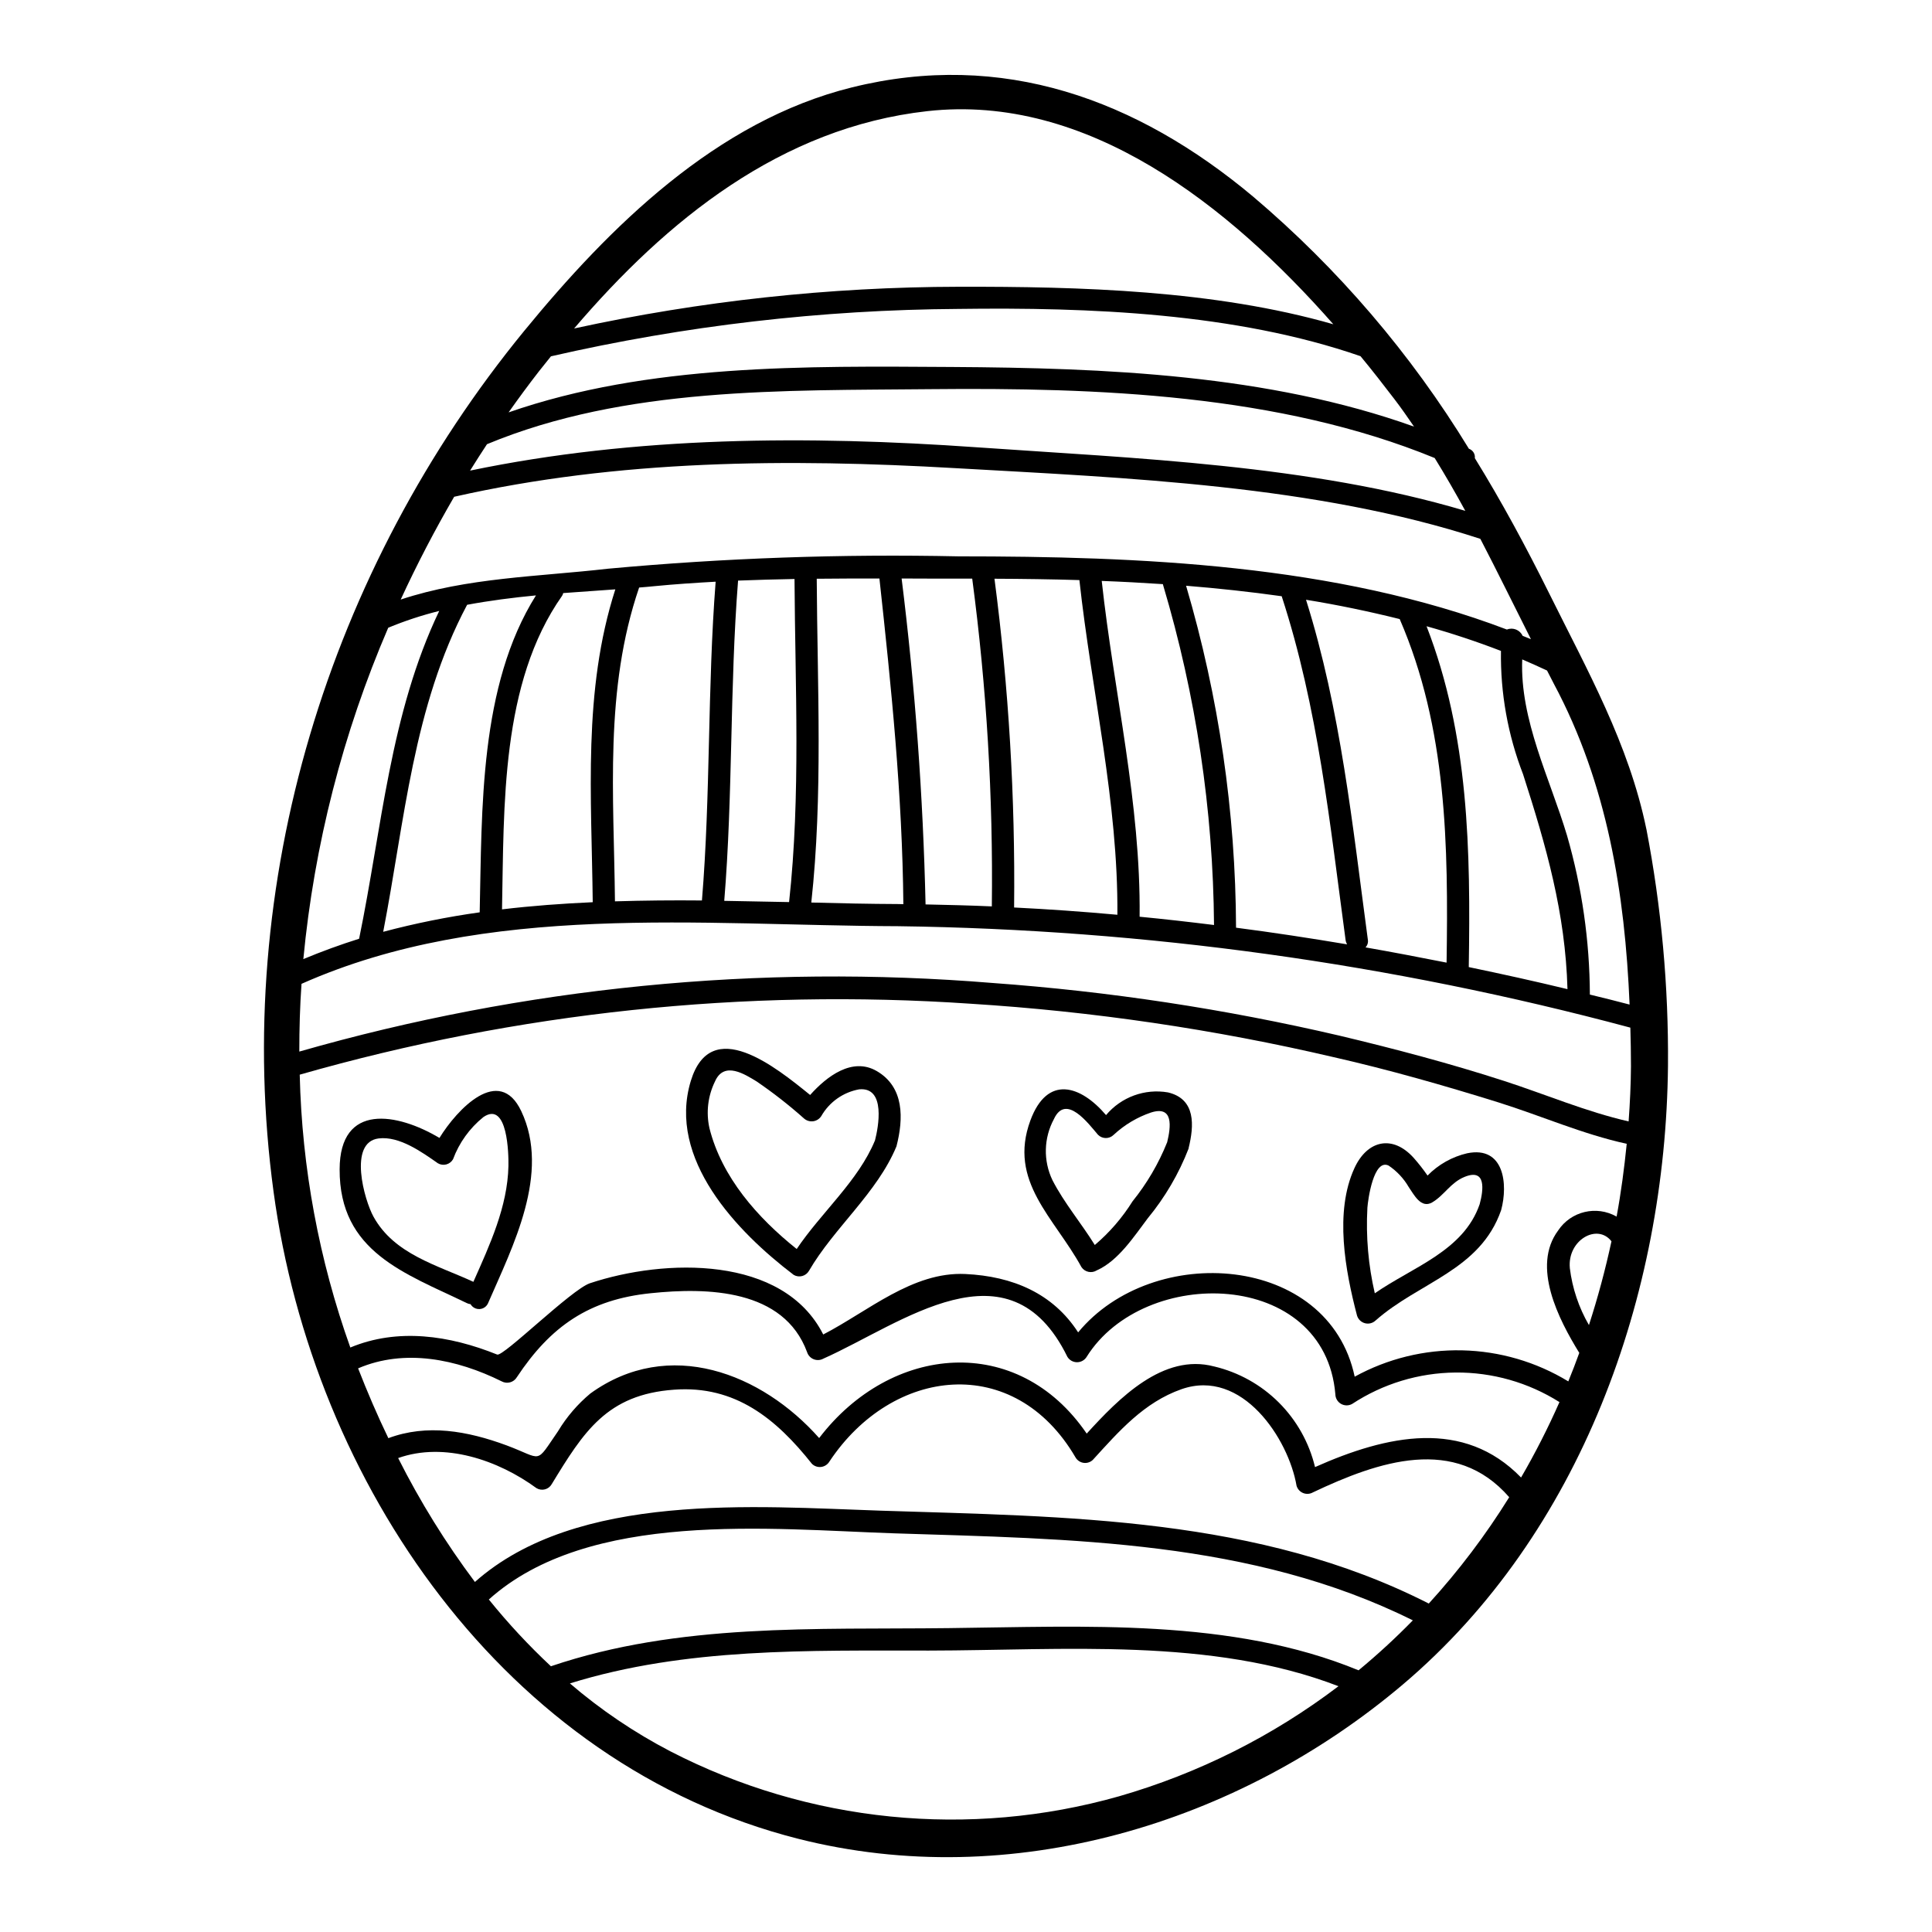 <?xml version="1.0" encoding="UTF-8"?>
<!-- Uploaded to: ICON Repo, www.iconrepo.com, Generator: ICON Repo Mixer Tools -->
<svg fill="#000000" width="800px" height="800px" version="1.1" viewBox="144 144 512 512" xmlns="http://www.w3.org/2000/svg">
 <g>
  <path d="m580.31 363.71c3.981 20.68 5.898 41.703 5.723 62.762-0.617 60.695-22.922 123.85-70.277 163.95-43.625 36.918-103.8 55.172-160.2 40.879-77.836-19.719-128.59-94.25-139.06-171.47-11.082-81.66 14.586-164.83 66.426-228.14 22.672-27.664 50.949-55.641 86.801-64.52 39.867-9.91 75.547 3.106 106.42 28.977 22.484 19.07 41.77 41.613 57.133 66.777 0.023 0.027 0.059 0.043 0.098 0.035 0.992 0.387 1.598 1.395 1.473 2.453 7.086 11.477 13.57 23.48 19.754 35.941 10.102 20.375 21.059 39.801 25.703 62.363zm-4.086 62.758c0-3.371-0.066-6.769-0.164-10.141l-0.004 0.004c-63.32-16.984-128.51-26.012-194.06-26.879-52.227-0.164-109.07-6.512-158.09 15.273-0.426 5.984-0.586 11.969-0.586 17.953 59.621-17.086 121.84-23.246 183.66-18.184 30.984 2.242 61.742 6.91 91.996 13.965 14.684 3.5 29.273 7.356 43.625 12 11.086 3.598 21.715 8.145 33 10.727 0.359-4.902 0.59-9.809 0.625-14.715zm-10.891-18.895c3.543 0.852 7.031 1.73 10.527 2.648-1.238-29.469-5.902-58.477-20.047-84.965-0.621-1.18-1.207-2.387-1.832-3.562-2.191-1.016-4.348-1.996-6.574-2.945-0.656 16.023 7.387 31.656 11.871 46.668l0.004 0.008c3.953 13.699 5.992 27.883 6.051 42.145zm7.086 58.832c1.18-6.344 2.027-12.82 2.68-19.285-11.676-2.551-22.566-7.391-34.047-10.988-14.391-4.481-28.91-8.633-43.59-11.969h-0.004c-31.633-7.394-63.824-12.133-96.246-14.168-59.902-4.074-120.06 2.289-177.78 18.801 0.574 24.668 5.102 49.078 13.41 72.309 12.559-5.231 26.23-3.238 38.918 1.867 1.602 0.652 19.621-17.203 24.562-18.895 19.848-6.606 51.211-7.453 61.844 13.574 11.902-6.148 23.676-16.68 37.641-16.027 12.625 0.59 23.254 5.168 29.914 15.469 19.816-24.008 66.391-20.828 73.289 11.742h-0.004c8.711-4.789 18.531-7.199 28.473-6.981 9.941 0.219 19.645 3.055 28.141 8.227 1.012-2.484 1.996-5.004 2.91-7.555-5.512-8.93-12.691-22.926-5.594-32.445h-0.004c3.391-5.094 10.145-6.703 15.465-3.68zm-1.344 6.574c-3.762-4.902-11.742-0.328-11.051 7.066l-0.004 0.004c0.652 5.324 2.375 10.465 5.066 15.109 2.363-7.289 4.352-14.695 5.969-22.184zm-11.676-66.844c-0.559-20.211-5.625-37.871-11.777-56.969-4.031-10.41-6.016-21.504-5.852-32.668-6.441-2.484-13.047-4.676-19.719-6.539 11.25 28.941 11.676 59.434 11.188 90.328 8.738 1.82 17.473 3.746 26.141 5.84zm-12.297 129.41v0.004c3.758-6.465 7.152-13.137 10.172-19.98-8.238-5.203-17.801-7.922-27.543-7.836-9.742 0.086-19.254 2.977-27.398 8.324-0.918 0.512-2.035 0.504-2.945-0.016-0.91-0.523-1.48-1.484-1.504-2.535-2.781-33.191-50.66-34.273-65.902-9.941h0.004c-0.547 0.895-1.516 1.438-2.559 1.438-1.047 0-2.016-0.543-2.559-1.438-15.453-31.531-43.992-8.703-64.656 0.484-0.789 0.438-1.734 0.5-2.574 0.164-0.84-0.336-1.484-1.031-1.754-1.895-6.184-16.711-26.371-17.172-41.438-15.602-16.289 1.668-26.52 8.734-35.484 22.273-0.832 1.379-2.609 1.855-4.023 1.078-11.902-5.902-25.707-8.734-38.035-3.438 2.422 6.215 5.07 12.395 8.016 18.5 10.234-3.824 20.93-1.93 31.297 1.898 9.84 3.664 7.477 5.231 13.707-3.793l-0.004-0.004c2.273-3.766 5.156-7.125 8.535-9.941 20.832-15.043 45.426-5.359 60.633 11.809 19-24.887 52.59-27.996 70.902-1.18 8.5-9.32 20.273-21.387 33.781-17.789l0.004-0.004c6.484 1.539 12.414 4.848 17.133 9.555 4.715 4.707 8.035 10.633 9.59 17.113 19.168-8.535 39.379-12.883 54.586 2.746zm0.426-223.04c0.75 0.297 1.469 0.586 2.188 0.883-4.481-8.863-8.828-17.789-13.406-26.586-43.625-14.262-93.797-16.156-139.12-18.738-44.422-2.559-89.238-2.277-132.83 7.582-5.117 8.797-9.875 17.922-14.168 27.242 17.66-5.852 36.398-6.051 54.941-8.176 30.895-2.84 61.926-3.934 92.945-3.273 47.746 0 99.715 2.059 145.27 19.395 1.613-0.645 3.445 0.09 4.164 1.668zm-15.207-33.129c-2.582-4.723-5.266-9.387-8.113-13.996-41.273-16.926-89.477-18.676-133.46-18.25-39.051 0.395-81.043-0.652-117.69 14.586-1.535 2.32-3.008 4.644-4.481 7 44.016-9.156 89.539-9.32 134.28-6.18 42.008 2.938 88.363 4.602 129.44 16.836zm-4.961 119.73c0.461-31.004 0.129-62.074-12.426-91.047-8.145-2.027-16.449-3.762-24.824-5.117 9.227 29.336 12.301 59.719 16.387 90.098 0.125 0.738-0.105 1.488-0.621 2.027 7.191 1.254 14.324 2.629 21.484 4.039zm-4.723 169.86c7.957-8.727 15.094-18.16 21.32-28.191-14.324-16.484-34.637-9.516-52.031-1.273h0.004c-0.797 0.449-1.75 0.508-2.594 0.164s-1.484-1.059-1.738-1.934c-2.125-12.395-14.391-31.199-30.48-25.586-9.973 3.504-16.582 11.156-23.48 18.707v0.004c-0.652 0.637-1.559 0.938-2.457 0.816-0.902-0.125-1.695-0.652-2.152-1.438-16.219-27.797-48.566-24.039-65.242 1.113-0.473 0.773-1.27 1.289-2.168 1.406-0.898 0.113-1.797-0.188-2.445-0.82-9.445-11.902-20.309-20.859-36.531-19.652-17.82 1.273-23.969 11.152-32.441 25.047-0.391 0.68-1.035 1.172-1.793 1.367-0.754 0.195-1.559 0.082-2.231-0.32-10.141-7.422-24.402-12.328-36.664-7.977 5.801 11.523 12.609 22.512 20.344 32.836 27.047-24.008 74.391-19.984 107.5-18.895 49.539 1.602 100.23 1.664 145.3 24.625zm-3.894-311.9c-1.699-2.484-3.402-4.938-5.231-7.324-2.848-3.727-5.82-7.555-8.961-11.348-33.129-11.48-71.949-12.988-106.55-12.527-36.348 0.23-72.559 4.441-107.99 12.559l-3.148 3.938c-2.777 3.566-5.465 7.227-8.078 10.922 37.02-12.883 78.848-12.266 117.44-12.031 40.578 0.246 83.879 1.977 122.54 15.812zm-14.715 329.59c5.027-4.156 9.832-8.578 14.391-13.246-42.711-21.254-90.59-21.555-137.42-23.059-32.668-1.078-80.91-6.297-107.45 17.531v0.004c5.062 6.273 10.559 12.184 16.449 17.691 33.949-11.512 70.023-9.68 105.41-10.109 35.75-0.387 74.93-2.711 108.64 11.188zm-3.043-192.39c-0.203-0.375-0.34-0.785-0.395-1.211-4.156-30.746-7.262-61.422-16.926-91.047-8.402-1.18-16.875-2.094-25.344-2.781h0.004c8.668 29.43 13.129 59.941 13.242 90.621 9.844 1.273 19.656 2.777 29.434 4.418zm-60.422 225.77c21.02-6.051 40.734-15.941 58.152-29.172-33.781-13.016-73.027-9.484-108.51-9.445-31.883 0.035-64.461-0.852-95.168 8.703h-0.004c8.148 6.988 17.07 13.023 26.59 17.98 36.695 18.93 79.219 23.195 118.94 11.934zm25.168-230.9c-0.234-30.531-4.781-60.879-13.508-90.137-0.031-0.062 0-0.129-0.031-0.195-5.43-0.359-10.824-0.652-16.219-0.852 3.238 29.73 10.367 58.934 10.039 88.988 6.555 0.629 13.129 1.379 19.719 2.195zm-25.609-2.711c0.227-29.914-6.832-59.062-10.07-88.695-7.555-0.227-15.074-0.328-22.504-0.359 3.781 28.883 5.519 57.996 5.203 87.125 9.113 0.453 18.234 1.098 27.355 1.926zm-42.09-166.43c32.047-0.066 67.762 0.883 99.32 9.941-27.734-31.527-65.211-61.223-107.6-56.48-38.785 4.328-69.07 28.879-93.598 57.59v0.004c33.469-7.285 67.621-10.992 101.88-11.055zm8.816 164.21c0.359-29.043-1.375-58.07-5.199-86.863h-3.566c-5.035 0-10.07 0-15.141-0.031 3.566 28.664 5.684 57.492 6.344 86.371 5.852 0.129 11.711 0.258 17.562 0.523zm-24.855-0.621c0.461 0 0.949 0.031 1.41 0.031-0.266-28.91-3.207-57.59-6.344-86.305-5.531 0-11.086 0-16.613 0.066 0.16 28.645 1.664 57.297-1.441 85.805 7.715 0.203 15.41 0.371 22.988 0.402zm-28.875-0.523c3.106-28.453 1.602-57.035 1.438-85.621-5.004 0.098-10.004 0.227-14.957 0.426-2.223 28.258-1.344 56.613-3.664 84.867 5.734 0.098 11.457 0.199 17.184 0.328zm-23.094-0.426c2.32-28.09 1.441-56.348 3.633-84.477-5.394 0.297-10.793 0.652-16.188 1.18-1.344 0.129-2.715 0.266-4.09 0.363-9.254 27.074-6.691 55.074-6.406 83.164 7.68-0.23 15.367-0.309 23.051-0.23zm-22.953-82.449-13.805 0.984c-0.062 0.254-0.164 0.492-0.297 0.719-16.32 23.156-15.371 55.793-15.926 83.102 7.945-0.949 15.992-1.535 24.039-1.898-0.293-27.992-2.68-55.922 5.988-82.906zm-35.945 85.59c0.621-27.211-0.16-60.012 14.914-83.988-6.148 0.59-12.266 1.375-18.246 2.488-14.328 26.945-16.531 57.23-22.238 86.664 8.41-2.234 16.949-3.957 25.57-5.164zm-10.727-79.867c-4.609 1.145-9.125 2.629-13.512 4.449-12.023 27.922-19.613 57.551-22.496 87.812 4.871-2.027 9.801-3.828 14.781-5.394 6.051-29.359 8.18-59.59 21.227-86.867z"/>
  <path d="m532.86 449.62c9.746-1.969 10.824 8.176 8.961 15.074-5.562 15.992-21.715 19.035-33.258 29.238v-0.004c-0.754 0.727-1.828 1.008-2.84 0.738-1.008-0.266-1.805-1.043-2.102-2.043-3.106-11.84-6.019-27.438-0.684-39.051 3.402-7.422 10.137-8.957 15.742-2.68 1.305 1.477 2.516 3.027 3.633 4.644 2.879-2.938 6.539-4.992 10.547-5.918zm3.269 13.504c1.047-3.856 1.73-9.582-4.023-7.227-3.695 1.504-5.363 4.871-8.539 6.738-3.008 1.766-4.871-2.094-6.246-4.055h0.004c-1.324-2.277-3.144-4.223-5.332-5.691-3.957-1.898-5.461 8.926-5.625 11.25h0.004c-0.414 7.586 0.25 15.195 1.965 22.598 10.141-7.031 23.523-11.215 27.793-23.613z"/>
  <path d="m453.53 433.5c7.422 1.762 6.93 8.828 5.461 14.781v0.098c-2.598 6.699-6.254 12.938-10.824 18.48-3.629 4.805-7.816 11.281-13.504 13.801-1.363 0.855-3.156 0.48-4.059-0.852-7.16-13.113-19.523-22.695-13.539-38.883 4.484-12.133 13.281-9.355 20.051-1.41h-0.004c4.012-4.785 10.266-7.078 16.418-6.016zm-0.227 13.246c1.012-4.156 1.73-9.84-4.285-7.914h-0.004c-3.668 1.25-7.035 3.262-9.875 5.902-1.145 1.145-3.004 1.145-4.152 0-2.551-2.981-8.504-11.02-11.68-4.188h0.004c-2.723 5.031-2.871 11.062-0.395 16.223 3.148 6.117 7.621 11.348 11.219 17.168 3.91-3.32 7.285-7.227 10.004-11.578 3.809-4.719 6.894-9.98 9.152-15.613z"/>
  <path d="m376.34 427.84c7.324 4.25 7.129 12.594 5.231 19.953-5.117 12.359-16.531 21.551-23.188 32.996v-0.004c-0.391 0.68-1.039 1.176-1.797 1.379-0.758 0.199-1.562 0.094-2.242-0.301-15.074-11.445-33.555-30.742-27.273-51.41 5.359-17.531 22.434-3.727 31.621 3.727 4.402-4.938 11.172-10.102 17.648-6.34zm-0.461 18.383c0.887-3.402 2.945-14.191-4.152-13.539v-0.004c-4.242 0.754-7.93 3.348-10.074 7.086-0.484 0.762-1.285 1.27-2.184 1.383-0.898 0.113-1.801-0.18-2.461-0.797-3.953-3.519-8.133-6.781-12.504-9.766-3.043-1.832-8.602-5.512-11.02 0-1.887 3.844-2.406 8.215-1.473 12.395 3.269 13.016 12.754 23.742 23.121 32.02 6.488-9.668 16.332-18.055 20.746-28.781z"/>
  <path d="m282.14 438.47c7.785 16.449-2.254 35.816-8.797 50.883v0.004c-0.395 0.898-1.258 1.5-2.238 1.555-0.98 0.055-1.91-0.445-2.406-1.293-0.352-0.039-0.691-0.137-1.008-0.293-16.453-7.945-33.75-13.57-33.684-35.426 0.031-17.789 15.352-14.957 26.453-8.336 4.644-7.555 15.828-19.492 21.68-7.094zm-3.402 14.52c0.066-2.977-0.16-17.367-6.641-12.953h0.004c-3.641 2.934-6.422 6.801-8.047 11.188-0.391 0.676-1.035 1.164-1.793 1.363-0.754 0.195-1.555 0.082-2.227-0.316-4.215-2.945-10.203-7.262-15.695-6.574-8.109 1.012-3.793 16.352-1.344 20.766 5.512 9.941 16.746 12.754 26.457 17.234 4.316-9.742 9.059-19.883 9.289-30.707z"/>
 </g>
</svg>